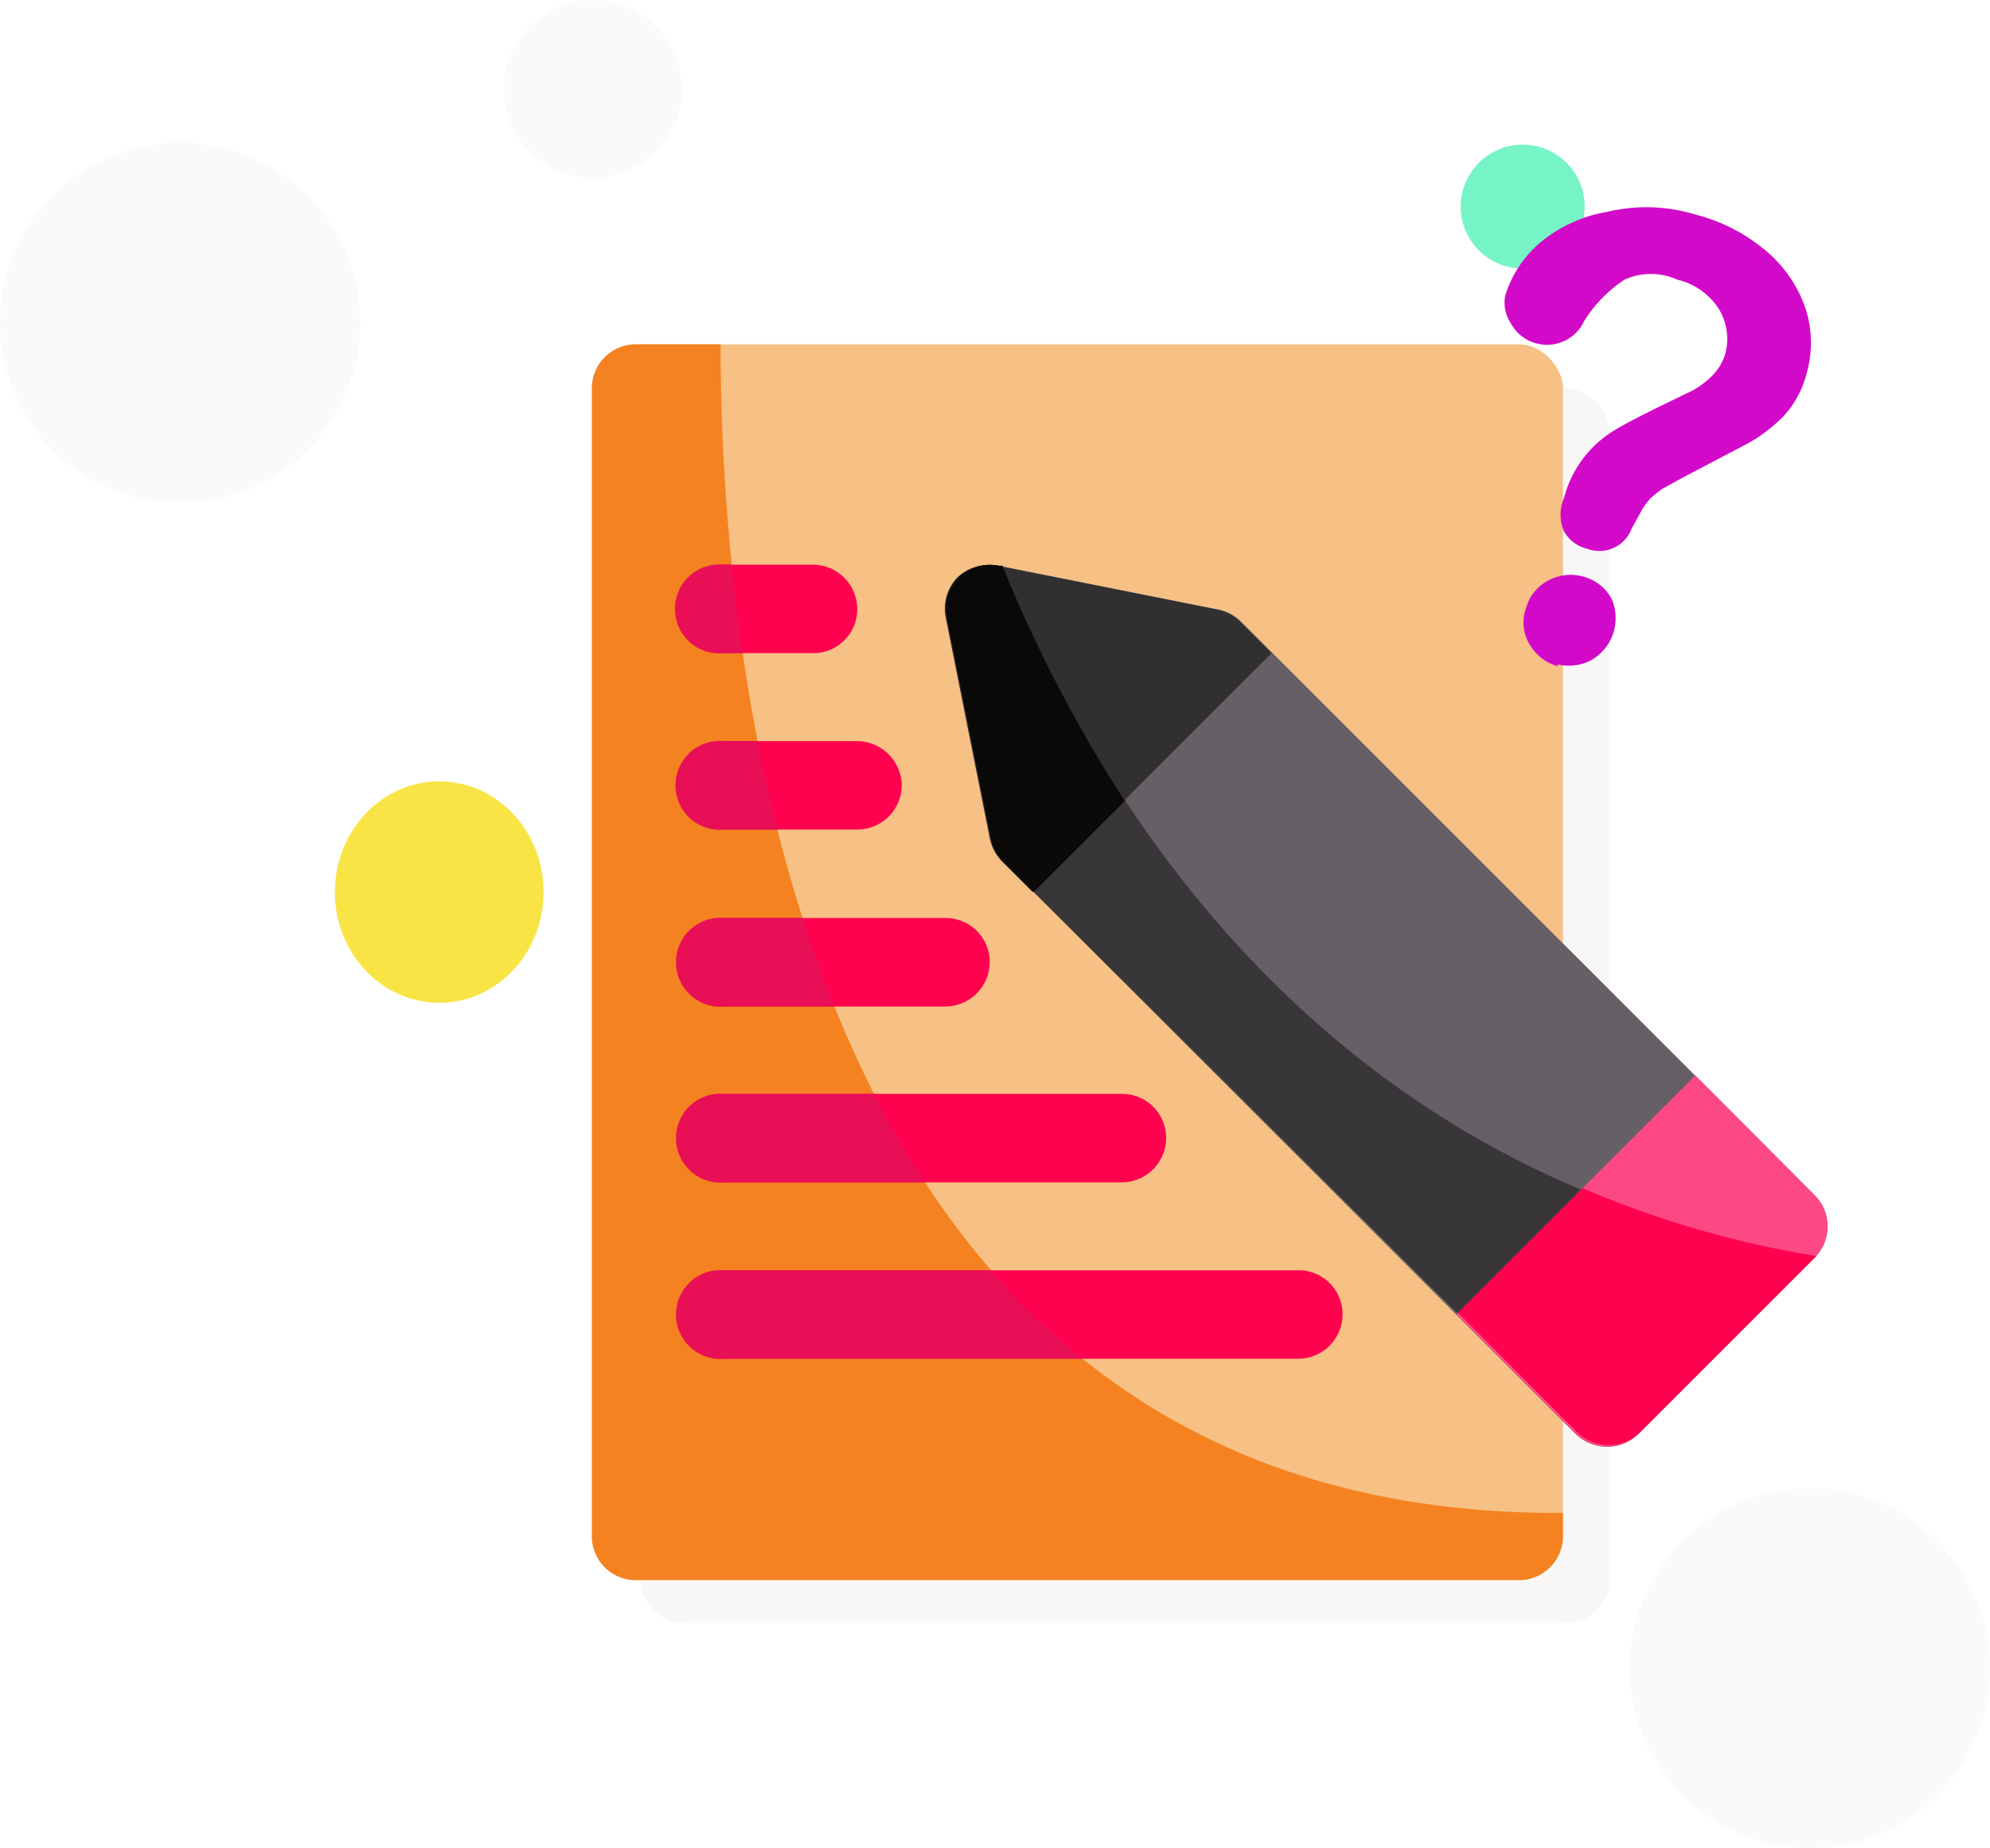 <svg xmlns="http://www.w3.org/2000/svg" viewBox="0 0 37.56 34.89"><defs><style>.cls-1{fill:#76f4c6;}.cls-2{fill:#f9e446;}.cls-3{fill:#ece7e5;}.cls-13,.cls-3{opacity:0.35;}.cls-4{fill:#f7c084;}.cls-5{fill:#f58220;}.cls-6{fill:#665f66;}.cls-7{fill:#ff014e;}.cls-8{fill:#e80f57;}.cls-9{fill:#383638;}.cls-10{fill:#303030;}.cls-11{fill:#fc4984;}.cls-12{fill:#0a0908;}.cls-13{fill:#f7f1ed;}.cls-14{fill:#d309ca;}</style></defs><g id="Layer_2" data-name="Layer 2"><g id="Image"><circle class="cls-1" cx="28.74" cy="3.9" r="1.17"></circle></g><g id="Files"><ellipse class="cls-2" cx="8.29" cy="16.84" rx="1.97" ry="2.09"></ellipse><rect class="cls-3" x="12.07" y="7.33" width="18.31" height="23.31" rx="0.83"></rect><rect class="cls-4" x="11.19" y="6.5" width="18.31" height="23.31" rx="0.83"></rect><path class="cls-5" d="M29.5,28.56V29a.83.83,0,0,1-.83.83H12a.83.83,0,0,1-.83-.83V7.33A.83.83,0,0,1,12,6.5H13.6C13.61,12.76,15.06,28.64,29.5,28.56Z"></path><path class="cls-6" d="M34.25,23.74l-3.33,3.33a.82.82,0,0,1-.59.24.86.86,0,0,1-.59-.24L18.92,16.25a.89.89,0,0,1-.22-.43l-.83-4.16a.85.85,0,0,1,.22-.76.87.87,0,0,1,.76-.22l4.16.83a.83.83,0,0,1,.42.23l.59.59,8,8,2.25,2.26A.83.83,0,0,1,34.25,23.74Z"></path><path class="cls-7" d="M16.18,15.66H13.69a.84.84,0,0,1-.84-.83.85.85,0,0,1,.84-.84h2.49a.85.85,0,0,1,.84.84A.84.84,0,0,1,16.18,15.66Z"></path><path class="cls-7" d="M15.35,12.33H13.69a.84.84,0,0,1-.84-.83.85.85,0,0,1,.84-.84h1.66a.84.84,0,0,1,.83.84A.83.83,0,0,1,15.35,12.33Z"></path><path class="cls-7" d="M21.18,22.32H13.69a.85.85,0,0,1-.84-.84.84.84,0,0,1,.84-.83h7.49a.83.83,0,0,1,.83.83A.84.84,0,0,1,21.18,22.32Z"></path><path class="cls-7" d="M24.51,25.65H13.69a.85.85,0,0,1-.84-.84.84.84,0,0,1,.84-.83H24.51a.83.83,0,0,1,.83.83A.84.84,0,0,1,24.51,25.65Z"></path><path class="cls-7" d="M17.85,19H13.69a.85.85,0,0,1-.84-.84.84.84,0,0,1,.84-.83h4.16a.83.83,0,0,1,.83.83A.84.84,0,0,1,17.85,19Z"></path><path class="cls-8" d="M14,12.33h-.33a.84.84,0,1,1,0-1.67h.13C13.87,11.2,13.94,11.76,14,12.33Z"></path><path class="cls-8" d="M14.68,15.66h-1a.84.84,0,1,1,0-1.67h.61C14.41,14.54,14.54,15.1,14.68,15.66Z"></path><path class="cls-8" d="M15.74,19H13.69a.84.84,0,1,1,0-1.67h1.46C15.33,17.88,15.53,18.44,15.74,19Z"></path><path class="cls-8" d="M17.46,22.32H13.69a.84.84,0,1,1,0-1.67H16.5A17.2,17.2,0,0,0,17.46,22.32Z"></path><path class="cls-8" d="M20.43,25.65H13.69a.84.84,0,1,1,0-1.67h5A13,13,0,0,0,20.43,25.65Z"></path><path class="cls-9" d="M34.28,23.71l0,0-3.33,3.33a.82.82,0,0,1-.59.24.86.86,0,0,1-.59-.24L18.92,16.25a.89.89,0,0,1-.22-.43l-.83-4.16a.85.85,0,0,1,.22-.76.87.87,0,0,1,.76-.22l.07,0C20.67,15,24.93,22.23,34.28,23.71Z"></path><path class="cls-10" d="M24,12.33l-4.51,4.51-.59-.59a.89.89,0,0,1-.22-.43l-.83-4.16a.85.85,0,0,1,.22-.76.87.87,0,0,1,.76-.22l4.16.83a.83.83,0,0,1,.42.23Z"></path><path class="cls-11" d="M34.25,23.74l-3.33,3.33a.82.82,0,0,1-.59.24.86.86,0,0,1-.59-.24l-2.25-2.26L32,20.3l2.25,2.26A.83.83,0,0,1,34.25,23.74Z"></path><path class="cls-12" d="M21.23,15.12l-1.72,1.72-.59-.59a.89.89,0,0,1-.22-.43l-.83-4.16a.85.85,0,0,1,.22-.76.87.87,0,0,1,.76-.22l.07,0A26.37,26.37,0,0,0,21.23,15.12Z"></path><path class="cls-7" d="M34.28,23.71l0,0-3.33,3.33a.82.82,0,0,1-.59.24.86.86,0,0,1-.59-.24l-2.25-2.26,2.35-2.35A18.73,18.73,0,0,0,34.28,23.71Z"></path><circle class="cls-13" cx="3.4" cy="6.09" r="3.4"></circle><circle class="cls-13" cx="34.16" cy="31.49" r="3.4"></circle><circle class="cls-13" cx="11.19" cy="1.68" r="1.68"></circle><path class="cls-14" d="M28.41,5.58a2.14,2.14,0,0,1,.66-1A2.67,2.67,0,0,1,30.33,4,3.19,3.19,0,0,1,32,4.05a3.33,3.33,0,0,1,1.36.71,2.45,2.45,0,0,1,.73,1.1,2.11,2.11,0,0,1,0,1.22,1.85,1.85,0,0,1-.44.79,3,3,0,0,1-.64.49L31.79,9l-.4.22a1.83,1.83,0,0,0-.24.19,1.3,1.3,0,0,0-.15.2l-.2.36a.65.65,0,0,1-.84.39.68.68,0,0,1-.44-.33.79.79,0,0,1,0-.63,2.11,2.11,0,0,1,.94-1.27c.21-.13.49-.27.83-.44l.66-.32a1.72,1.72,0,0,0,.37-.28,1,1,0,0,0,.24-.4,1.08,1.08,0,0,0-.12-.86,1.27,1.27,0,0,0-.78-.55,1.21,1.21,0,0,0-1,0,2.57,2.57,0,0,0-.76.78.77.77,0,0,1-.91.42.76.76,0,0,1-.47-.37A.71.71,0,0,1,28.41,5.58Zm1,7a.9.9,0,0,1-.53-.4.79.79,0,0,1-.08-.69.84.84,0,0,1,.42-.53.88.88,0,0,1,.68-.07.84.84,0,0,1,.52.42A.91.91,0,0,1,30,12.48.92.92,0,0,1,29.39,12.54Z"></path></g></g></svg>